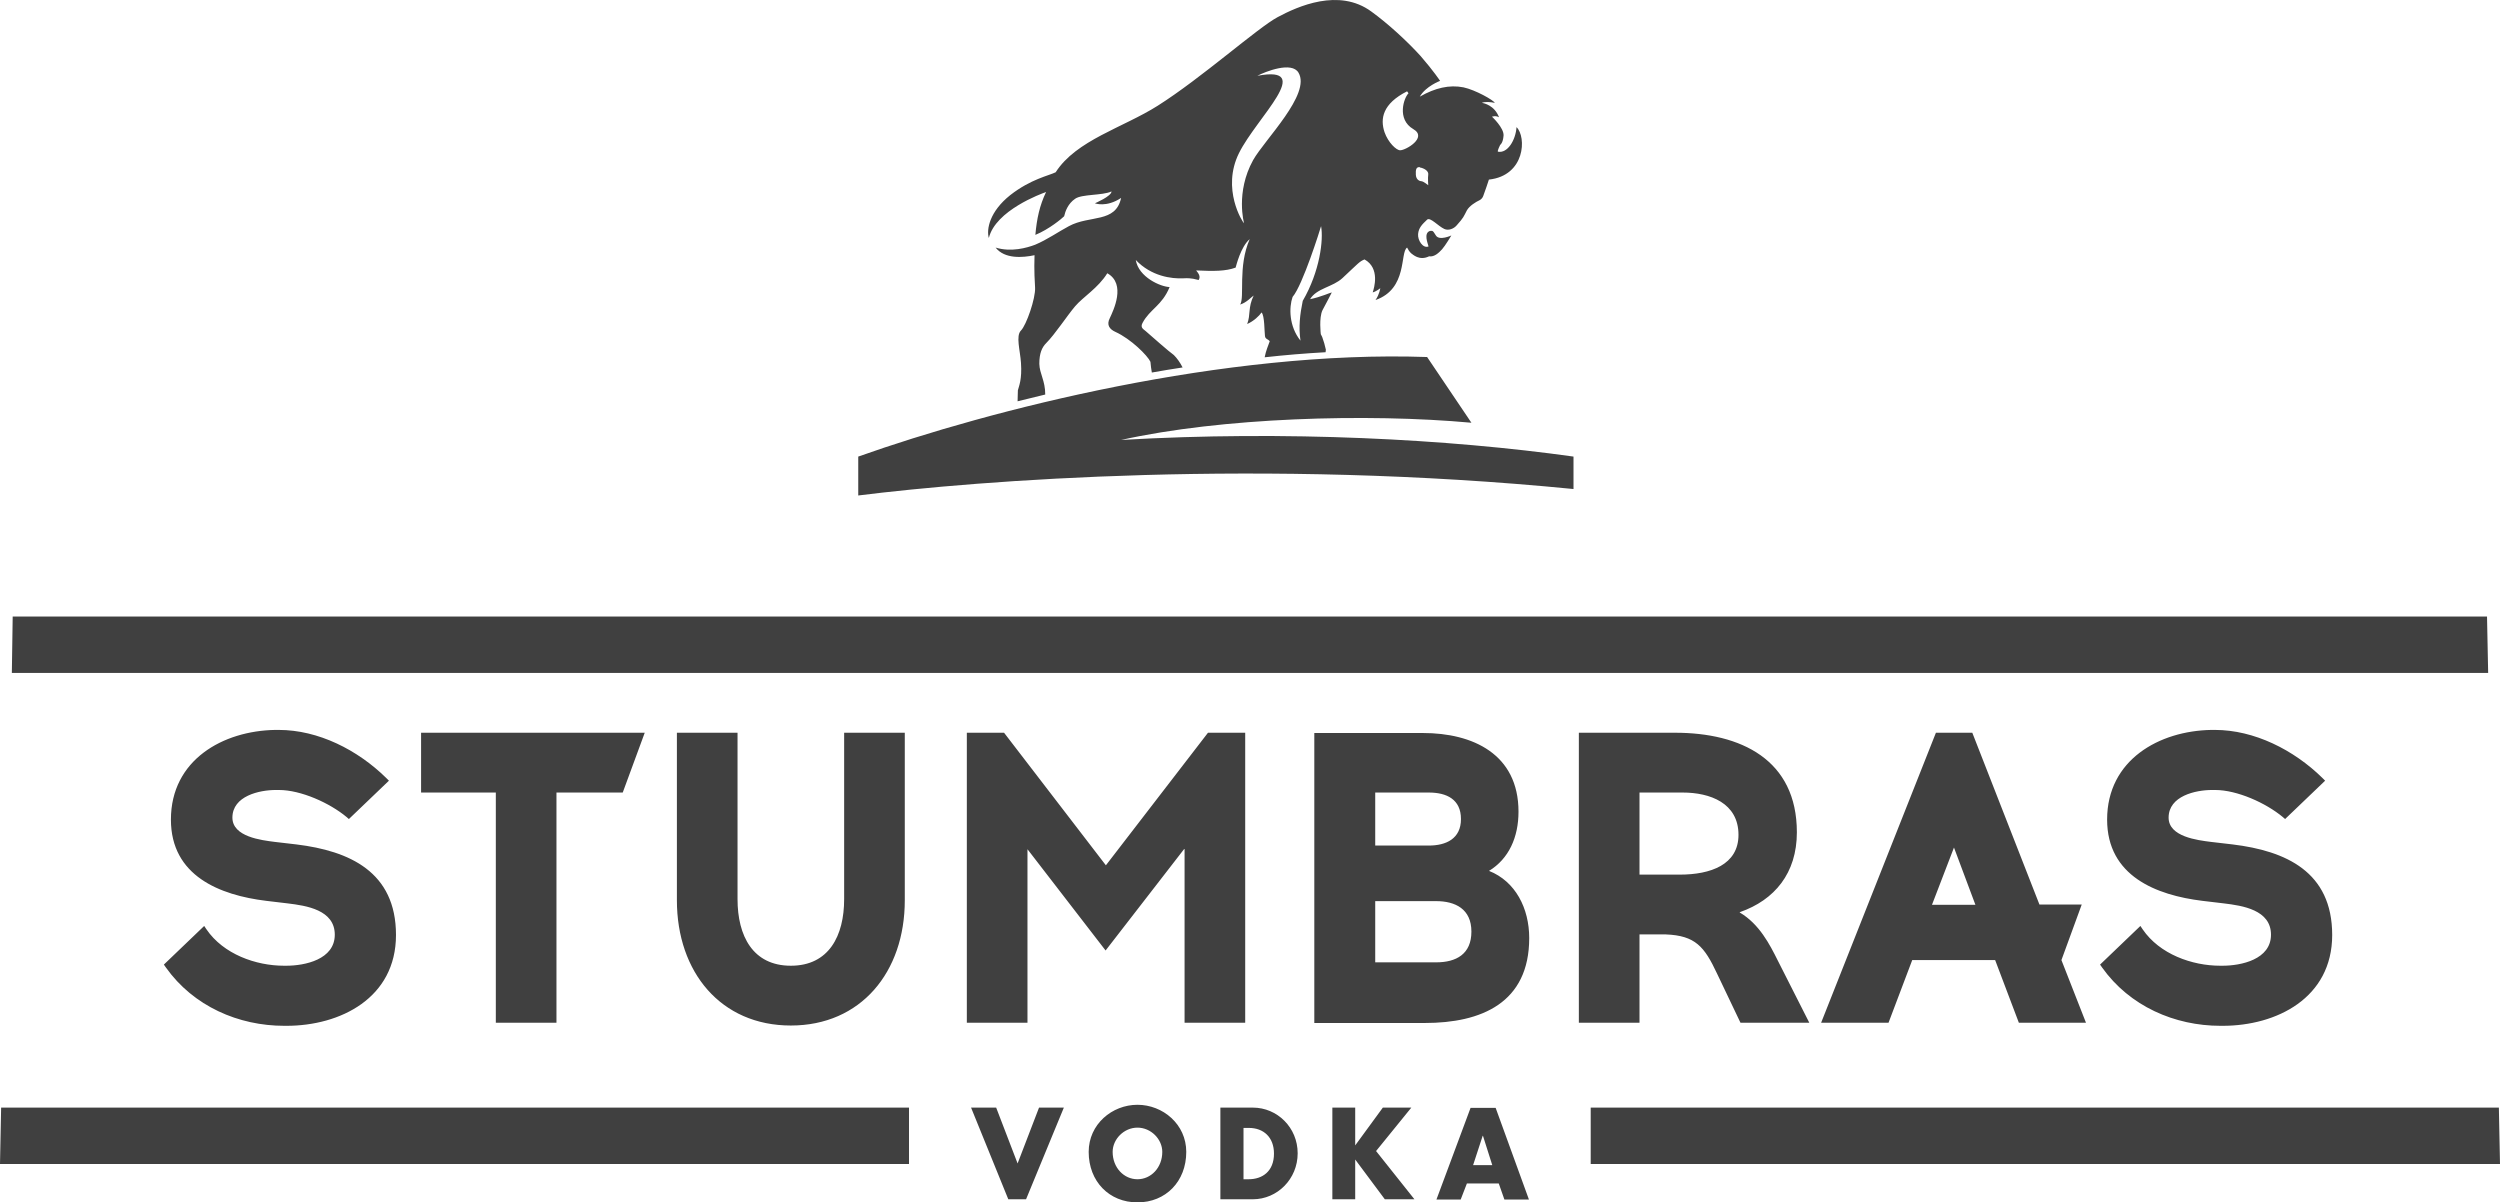 <svg width="210" height="101" viewBox="0 0 210 101" fill="none" xmlns="http://www.w3.org/2000/svg">
<path d="M209.005 56.527H0.995L1.066 51.788H208.91L209.005 56.527Z" fill="#404040"/>
<path d="M76.357 97.778H0L0.095 93.039H76.357V97.778Z" fill="#404040"/>
<path d="M210 97.778H133.619V93.039H209.905L210 97.778Z" fill="#404040"/>
<path d="M85.478 97.73L87.279 93.039H89.364L86.189 100.739H84.697L81.569 93.039H83.678L85.478 97.73ZM102.512 93.039H105.237C107.298 93.039 109.004 94.721 109.004 96.877C109.004 99.033 107.298 100.739 105.237 100.739H102.512V93.039ZM104.455 99.057H104.882C106.042 99.057 107.014 98.394 107.014 96.901C107.014 95.527 106.137 94.745 104.905 94.745H104.455V99.057ZM116.159 93.039H118.552L115.59 96.688L118.812 100.739H116.325L113.837 97.399V100.739H111.918V93.039H113.837V96.214L116.159 93.039ZM123.219 99.412L122.697 100.763H120.66L123.527 93.063H125.635L128.431 100.763H126.37L125.896 99.412H123.242H123.219ZM124.545 95.408L123.74 97.872H125.351L124.569 95.408H124.545ZM99.646 96.759C99.646 99.247 97.916 101 95.547 101C93.178 101 91.449 99.247 91.449 96.759C91.449 94.437 93.415 92.802 95.547 92.802C97.679 92.802 99.646 94.437 99.646 96.759ZM93.462 96.759C93.462 98.086 94.41 99.057 95.547 99.057C96.684 99.057 97.632 98.086 97.632 96.759C97.632 95.693 96.684 94.721 95.547 94.721C94.41 94.721 93.462 95.693 93.462 96.759Z" fill="#404040"/>
<path d="M23.146 61.313H23.407C26.747 61.313 30.041 62.995 32.433 65.341L32.67 65.578L29.306 68.8L29.117 68.634C27.695 67.449 25.279 66.359 23.431 66.359H23.17C21.796 66.359 19.522 66.857 19.522 68.681C19.522 70.293 21.962 70.577 23.075 70.719L24.9 70.932C29.354 71.477 33.263 73.231 33.263 78.538C33.263 83.846 28.572 86.168 24.07 86.168H23.881C20.043 86.168 16.252 84.533 13.931 81.263L13.765 81.026L17.152 77.78L17.342 78.064C18.764 80.149 21.488 81.121 23.857 81.121H24.047C25.61 81.121 28.122 80.6 28.122 78.514C28.122 76.429 25.729 76.074 24.165 75.885L22.365 75.671C18.479 75.197 14.357 73.586 14.357 68.847C14.357 63.824 18.74 61.384 23.123 61.313M171.336 75.979H174.866L173.16 80.647L175.221 85.907H169.583L167.592 80.647H160.627L158.637 85.907H152.975L162.617 61.55H165.673L171.312 75.979H171.336ZM46.743 66.573V85.907H41.649V66.573H35.371V61.55H54.158L52.31 66.573H46.743ZM76.002 61.55V75.624C76.002 81.666 72.306 86.144 66.43 86.144C60.555 86.144 56.859 81.666 56.859 75.624V61.55H61.953V75.529C61.953 78.609 63.232 81.121 66.43 81.121C69.629 81.121 70.908 78.609 70.908 75.529V61.55H76.025H76.002ZM99.456 71.335L92.87 79.841L86.308 71.335V85.907H81.214V61.55H84.341L92.894 72.686L101.47 61.55H104.597V85.907H99.504V71.311L99.456 71.335ZM125.09 73.16C127.293 74.036 128.454 76.287 128.454 78.799C128.454 84.248 124.427 85.931 119.689 85.931H110.402V61.573H119.523C123.692 61.573 127.554 63.327 127.554 68.184C127.554 70.316 126.749 72.141 125.067 73.16M146.128 76.643C147.786 77.614 148.663 79.344 149.326 80.671L151.98 85.907H146.199L144.233 81.784C143.167 79.51 142.409 78.586 139.921 78.491H137.718V85.907H132.624V61.55H140.703C146.223 61.55 150.937 63.801 150.937 69.914C150.937 73.349 149.066 75.6 146.152 76.619M185.787 61.313H186.048C189.365 61.313 192.682 62.995 195.074 65.341L195.311 65.578L191.947 68.8L191.758 68.634C190.336 67.449 187.92 66.359 186.072 66.359H185.811C184.437 66.359 182.163 66.857 182.163 68.681C182.163 70.293 184.603 70.577 185.716 70.719L187.541 70.932C192.018 71.477 195.904 73.231 195.904 78.538C195.904 83.846 191.213 86.168 186.711 86.168H186.522C182.684 86.168 178.893 84.533 176.571 81.263L176.406 81.026L179.793 77.78L179.983 78.064C181.405 80.149 184.129 81.121 186.498 81.121H186.688C188.251 81.121 190.763 80.6 190.763 78.514C190.763 76.429 188.37 76.074 186.806 75.885L185.006 75.671C181.12 75.197 176.998 73.586 176.998 68.847C176.998 63.824 181.381 61.384 185.764 61.313M115.519 66.573V71.027H120.02C121.465 71.027 122.721 70.459 122.721 68.8C122.721 67.141 121.513 66.573 120.02 66.573H115.519ZM115.519 75.695V80.837H120.636C122.318 80.837 123.598 80.149 123.598 78.254C123.598 76.358 122.247 75.695 120.636 75.695H115.519ZM137.718 66.573V73.468H141.106C143.688 73.468 146.033 72.638 146.033 70.127C146.033 67.45 143.641 66.573 141.342 66.573H137.718ZM164.134 71.193L162.286 76.003H165.934L164.134 71.193Z" fill="#404040"/>
<path d="M72.069 41.623C82.28 40.344 105.995 38.496 132.174 41.078V38.353C121.702 36.885 108.033 36.15 94.173 36.956C102.584 35.084 114.808 34.705 123.598 35.51L119.878 29.99C102.939 29.397 83.299 34.373 72.093 38.353V41.623H72.069ZM111.373 29.373C111.302 29.042 111.183 28.615 111.065 28.307L110.947 28.07C110.947 28.07 110.781 26.696 111.089 26.056C111.278 25.725 111.871 24.564 111.871 24.564C111.776 24.564 110.97 24.943 110.046 25.132C110.591 24.208 111.965 24.113 112.771 23.355C114.121 22.099 114.169 21.981 114.619 21.791C115.945 22.526 115.424 24.208 115.306 24.564C115.637 24.469 115.945 24.208 115.945 24.208C115.945 24.208 115.874 24.73 115.543 25.203C118.267 24.256 117.58 21.199 118.196 20.796C118.291 20.986 118.386 21.128 118.528 21.27C118.67 21.365 119.215 21.934 120.044 21.531C120.494 21.602 120.873 21.223 121.134 20.939C121.394 20.654 121.916 19.777 121.916 19.777C121.916 19.777 120.897 20.251 120.613 19.777C120.328 19.304 120.328 19.398 120.115 19.398C119.57 19.588 119.926 20.417 119.997 20.702C119.523 20.891 119.073 20.18 119.12 19.659C119.167 19.138 119.452 18.854 119.878 18.451C120.139 18.214 120.802 18.996 121.323 19.233C121.679 19.398 122.129 19.209 122.366 18.925C122.958 18.261 122.934 18.214 123.219 17.669C123.432 17.29 123.977 16.958 124.285 16.816C124.427 16.745 124.545 16.603 124.593 16.46C124.735 16.058 125.019 15.276 125.067 15.086C128.123 14.754 128.241 11.508 127.388 10.679C127.317 11.769 126.63 12.906 125.825 12.741C125.754 12.693 126.014 12.172 126.014 12.172C126.014 12.172 126.251 12.03 126.299 11.39C126.346 10.75 125.327 9.802 125.327 9.802C125.327 9.802 125.635 9.684 125.919 9.85C125.54 8.855 124.664 8.665 124.474 8.641C124.735 8.523 125.232 8.57 125.564 8.641C125.446 8.405 123.929 7.552 122.934 7.338C121.75 7.101 120.542 7.386 119.262 8.12C119.76 7.244 120.968 6.793 120.968 6.793C120.968 6.793 120.423 5.964 119.333 4.708C118.172 3.429 116.561 1.96 115.187 0.965C112.463 -1.026 109.004 0.538 107.322 1.439C105.64 2.339 100.925 6.556 97.253 8.878C94.339 10.726 90.406 11.769 88.677 14.47C88.108 14.754 86.592 15.039 84.862 16.389C83.133 17.764 82.849 19.256 83.062 19.991C83.63 17.669 87.469 16.271 87.871 16.129C87.326 17.266 87.089 18.38 86.971 19.73C88.132 19.256 89.198 18.356 89.388 18.166C89.482 17.74 89.719 17.1 90.311 16.697C90.88 16.294 92.586 16.437 93.368 16.081C93.368 16.484 91.97 17.076 91.97 17.076C91.97 17.076 92.918 17.456 94.173 16.626C93.723 18.759 91.543 18.048 89.79 18.996C88.937 19.446 87.966 20.133 86.947 20.559C86.26 20.82 84.933 21.199 83.63 20.796C84.389 21.768 85.905 21.649 86.9 21.436C86.853 22.716 86.924 23.782 86.947 24.161C86.995 25.061 86.213 27.312 85.763 27.762C85.312 28.212 85.692 29.421 85.763 30.487C85.857 31.885 85.597 32.406 85.502 32.785C85.502 33.046 85.478 33.354 85.478 33.709C86.237 33.52 87.018 33.33 87.8 33.141C87.8 31.956 87.326 31.411 87.303 30.558C87.303 29.682 87.516 29.184 87.895 28.805C88.606 28.094 89.648 26.507 90.311 25.725C90.975 24.943 92.254 24.185 93.012 22.953C94.623 23.853 93.51 26.104 93.225 26.72C92.918 27.312 93.225 27.668 93.699 27.881C95.002 28.473 96.4 29.871 96.637 30.392C96.661 30.7 96.708 31.032 96.755 31.293C97.608 31.151 98.485 30.985 99.338 30.866C99.125 30.44 98.864 30.084 98.603 29.824C98.224 29.563 96.613 28.142 96.234 27.81C96.045 27.644 95.76 27.525 95.974 27.123C96.59 25.962 97.608 25.677 98.248 24.113C97.49 24.09 95.642 23.284 95.405 21.839C96.708 23.213 98.414 23.426 99.385 23.379C100.167 23.332 100.404 23.474 100.688 23.521C100.878 23.213 100.665 22.953 100.475 22.716C101.944 22.787 102.963 22.787 103.792 22.479C103.839 22.337 104.218 20.725 104.976 20.086C103.958 22.408 104.574 24.99 104.171 25.582C104.716 25.417 105.095 24.966 105.308 24.824C104.811 25.867 105.071 26.412 104.763 27.217C105.308 26.98 105.782 26.53 105.971 26.246C106.232 26.507 106.208 27.881 106.256 28.212C106.279 28.497 106.516 28.473 106.658 28.663C106.54 28.994 106.327 29.492 106.232 30.013C107.938 29.824 109.644 29.682 111.349 29.587M119.262 14.067C119.594 14.115 120.02 14.352 119.973 14.66C119.926 14.968 119.973 15.56 119.973 15.56C119.973 15.56 119.594 15.252 119.428 15.228C119.262 15.228 118.954 15.11 118.931 14.683C118.907 14.257 118.954 13.996 119.286 14.044M118.196 7.67L118.315 7.836C117.936 8.191 117.296 10.016 118.717 10.845C119.949 11.556 118.054 12.646 117.604 12.622C117.296 12.622 116.609 11.982 116.301 11.106C115.922 9.968 116.135 8.713 118.196 7.67ZM109.43 25.274C109.193 26.412 109.075 27.478 109.241 28.615C108.269 27.407 108.269 25.82 108.577 24.943C109.43 23.948 110.899 19.256 110.97 18.996C111.183 20.133 110.875 22.787 109.43 25.274ZM104.076 12.859C105.569 9.85 110.544 5.443 105.616 6.367C106.303 6.011 108.506 5.135 109.075 6.106C110.141 7.907 106.232 11.722 105.261 13.451C103.768 16.152 104.503 18.759 104.503 18.759C104.384 18.688 102.584 15.868 104.076 12.859Z" fill="#404040"/>
</svg>
